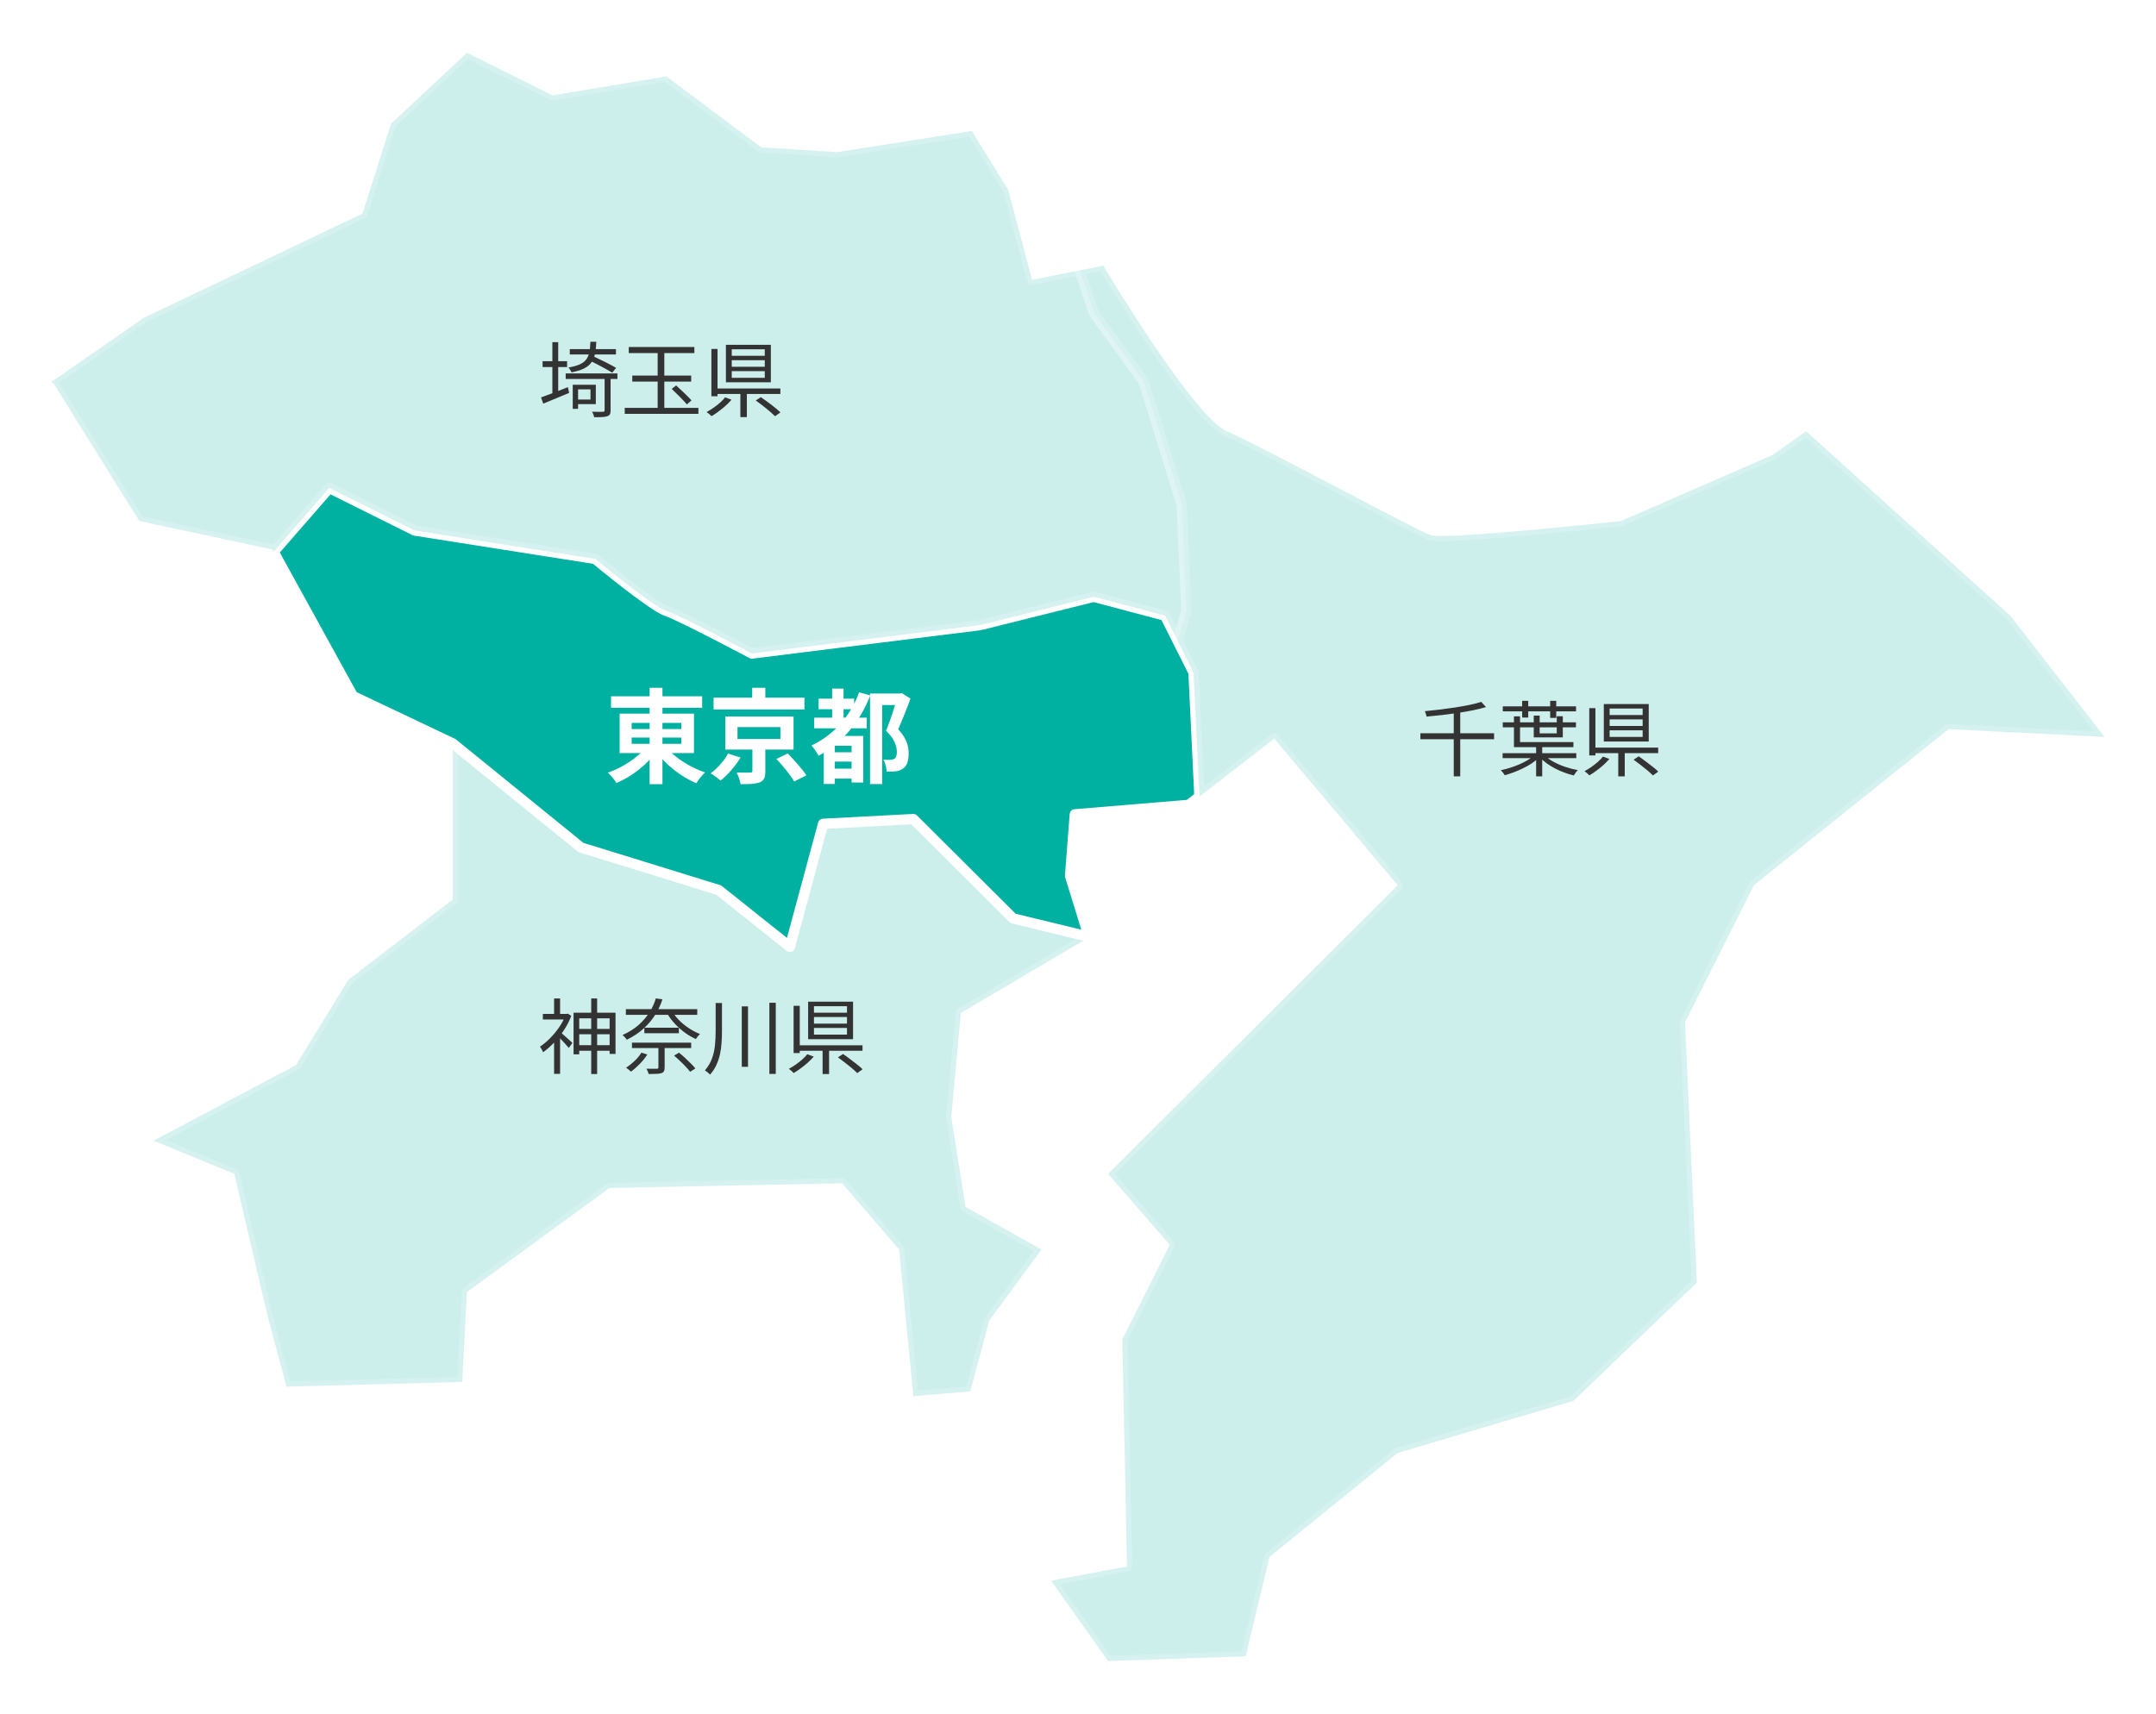 <svg width="420" height="334" viewBox="0 0 420 334" fill="none" xmlns="http://www.w3.org/2000/svg">
<path d="M230.19 98.305L222.789 74.34L213.076 60.975L210.3 52.68L201.049 54.524L196.424 37.01L189.324 25.514L163.121 29.636L148.319 28.714L129.818 14.888L107.615 18.574L90.964 10.279L76.165 24.107L70.614 41.62L28.06 61.898L10 74.415L10.484 74.801L27.136 101.532L53.038 107.063L53.293 107.525L64.14 95.08L80.792 103.375L115.945 108.906C115.945 108.906 127.045 118.123 129.821 119.046C132.596 119.968 146.472 127.34 146.472 127.34L190.876 121.81L213.078 116.279L226.954 119.965L229.418 124.875L231.117 119.043L230.19 98.305Z" fill="white" stroke="white" stroke-width="20" stroke-miterlimit="10" stroke-linecap="round" stroke-linejoin="round"/>
<path d="M177.923 159.601L160.347 160.523L153.872 184.487L139.996 173.426L113.168 165.131L88.192 144.853V175.27L67.84 190.94L57.664 207.531L29.912 222.278L45.638 228.731L52.113 256.383L55.814 270.209L90.041 269.286L90.967 251.774L118.719 231.495L164.047 230.574L175.149 243.478L177.923 272.052L189.025 271.13L192.725 257.304L202.901 243.478L188.099 235.183L185.324 217.669L187.175 197.392L212.152 182.644L212.118 182.536L197.35 178.957L177.923 159.601Z" fill="white" stroke="white" stroke-width="20" stroke-miterlimit="10" stroke-linecap="round" stroke-linejoin="round"/>
<path d="M226.953 119.967L213.077 116.281L190.874 121.811L146.471 127.342C146.471 127.342 132.595 119.968 129.819 119.047C127.044 118.125 115.943 108.908 115.943 108.908L80.79 103.377L64.138 95.082L53.292 107.527L68.764 135.639L88.191 144.856L113.168 165.133L139.995 173.428L153.871 184.489L160.347 160.524L177.924 159.601L197.351 178.958L212.119 182.537L208.451 170.662L209.377 158.679L231.578 156.836L233.66 155.223L232.504 131.027L226.953 119.967Z" fill="white" stroke="white" stroke-width="20" stroke-miterlimit="10" stroke-linecap="round" stroke-linejoin="round"/>
<path d="M391.616 119.966L351.838 84.018L345.363 88.627L315.761 101.53C315.761 101.53 281.533 105.217 278.758 104.296C275.982 103.373 245.455 86.784 238.979 84.018C232.504 81.253 214.927 51.758 214.927 51.758L210.302 52.68L213.077 60.975L222.791 74.34L230.192 98.305L231.117 119.044L229.418 124.876L232.506 131.026L233.662 155.222L248.232 143.93L272.281 172.505L215.851 228.731L227.878 242.557L218.627 260.991L219.552 305.234L204.751 308L215.851 323.669L242.679 322.746L247.305 303.39L272.281 283.112L306.509 272.973L330.561 249.929L328.248 199.235L341.661 172.504L379.59 142.087L410 143.602L391.616 119.966Z" fill="white" stroke="white" stroke-width="20" stroke-miterlimit="10" stroke-linecap="round" stroke-linejoin="round"/>
<path opacity="0.2" d="M177.923 159.601L160.347 160.523L153.872 184.487L139.996 173.426L113.168 165.131L88.192 144.853V175.27L67.84 190.94L57.664 207.531L29.912 222.278L45.638 228.731L52.113 256.383L55.814 270.209L90.041 269.286L90.967 251.774L118.719 231.495L164.047 230.574L175.149 243.478L177.923 272.052L189.025 271.13L192.725 257.304L202.901 243.478L188.099 235.183L185.324 217.669L187.175 197.392L212.152 182.644L212.118 182.536L197.35 178.957L177.923 159.601Z" fill="#00B1A1" stroke="white" stroke-width="2" stroke-miterlimit="10" stroke-linecap="round" stroke-linejoin="round"/>
<g filter="url(#filter0_d_0_402)">
<path d="M226.953 119.967L213.077 116.281L190.874 121.811L146.471 127.342C146.471 127.342 132.595 119.968 129.819 119.047C127.044 118.125 115.943 108.908 115.943 108.908L80.79 103.377L64.138 95.082L53.292 107.527L68.764 135.639L88.191 144.856L113.168 165.133L139.995 173.428L153.871 184.489L160.347 160.524L177.924 159.601L197.351 178.958L212.119 182.537L208.451 170.662L209.377 158.679L231.578 156.836L233.66 155.223L232.504 131.027L226.953 119.967Z" fill="#00B1A1"/>
<path d="M226.953 119.967L213.077 116.281L190.874 121.811L146.471 127.342C146.471 127.342 132.595 119.968 129.819 119.047C127.044 118.125 115.943 108.908 115.943 108.908L80.79 103.377L64.138 95.082L53.292 107.527L68.764 135.639L88.191 144.856L113.168 165.133L139.995 173.428L153.871 184.489L160.347 160.524L177.924 159.601L197.351 178.958L212.119 182.537L208.451 170.662L209.377 158.679L231.578 156.836L233.66 155.223L232.504 131.027L226.953 119.967Z" stroke="white" stroke-width="2" stroke-miterlimit="10" stroke-linecap="round" stroke-linejoin="round"/>
</g>
<path opacity="0.2" d="M230.19 98.305L222.789 74.34L213.076 60.975L210.3 52.68L201.049 54.524L196.424 37.01L189.324 25.514L163.121 29.636L148.319 28.714L129.818 14.888L107.615 18.574L90.964 10.279L76.165 24.107L70.614 41.62L28.06 61.898L10 74.415L10.484 74.801L27.136 101.532L53.038 107.063L53.293 107.525L64.14 95.08L80.792 103.375L115.945 108.906C115.945 108.906 127.045 118.123 129.821 119.046C132.596 119.968 146.472 127.34 146.472 127.34L190.876 121.81L213.078 116.279L226.954 119.965L229.418 124.875L231.117 119.043L230.19 98.305Z" fill="#00B1A1" stroke="white" stroke-width="2" stroke-miterlimit="10" stroke-linecap="round" stroke-linejoin="round"/>
<path opacity="0.2" d="M391.616 119.966L351.838 84.018L345.363 88.627L315.761 101.53C315.761 101.53 281.533 105.217 278.758 104.296C275.982 103.373 245.455 86.784 238.979 84.018C232.504 81.253 214.927 51.758 214.927 51.758L210.302 52.68L213.077 60.975L222.791 74.34L230.192 98.305L231.117 119.044L229.418 124.876L232.506 131.026L233.662 155.222L248.232 143.93L272.281 172.505L215.851 228.731L227.878 242.557L218.627 260.991L219.552 305.234L204.751 308L215.851 323.669L242.679 322.746L247.305 303.39L272.281 283.112L306.509 272.973L330.561 249.929L328.248 199.235L341.661 172.504L379.59 142.087L410 143.602L391.616 119.966Z" fill="#00B1A1" stroke="white" stroke-width="2" stroke-miterlimit="10" stroke-linecap="round" stroke-linejoin="round"/>
<path d="M112.053 74.976H116.069V78.752H112.053V77.856H115.029V75.872H112.053V74.976ZM111.573 74.976H112.613V79.664H111.573V74.976ZM110.997 68.032H119.989V69.072H110.997V68.032ZM110.197 72.768H120.277V73.84H110.197V72.768ZM117.781 73.44H118.949V79.952C118.949 80.624 118.805 80.928 118.309 81.104C117.829 81.28 117.029 81.296 115.749 81.296C115.701 80.992 115.509 80.544 115.349 80.224C116.325 80.256 117.189 80.256 117.461 80.24C117.701 80.224 117.781 80.16 117.781 79.936V73.44ZM115.013 66.592H116.165C116.021 70.224 115.333 71.776 111.333 72.56C111.237 72.288 110.965 71.856 110.741 71.616C114.357 70.976 114.901 69.776 115.013 66.592ZM114.789 70.224L115.509 69.392C116.949 70.048 118.965 71.056 120.021 71.68L119.269 72.624C118.261 72 116.277 70.928 114.789 70.224ZM105.701 70.384H110.469V71.52H105.701V70.384ZM107.605 66.672H108.741V77.104H107.605V66.672ZM105.397 77.44C106.725 76.976 108.709 76.208 110.629 75.44L110.869 76.56C109.125 77.296 107.269 78.064 105.829 78.656L105.397 77.44ZM122.485 67.616H135.269V68.8H122.485V67.616ZM121.701 79.472H136.053V80.64H121.701V79.472ZM128.117 68.064H129.413V80.224H128.117V68.064ZM130.853 75.776L131.717 75.104C132.725 76.016 134.037 77.264 134.709 78.016L133.813 78.8C133.157 78.032 131.861 76.72 130.853 75.776ZM123.173 73.184H134.645V74.352H123.173V73.184ZM142.549 70.192V71.472H148.981V70.192H142.549ZM142.549 72.32V73.616H148.981V72.32H142.549ZM142.549 68.064V69.328H148.981V68.064H142.549ZM141.413 67.184H150.165V74.496H141.413V67.184ZM147.221 78.032L148.213 77.392C149.493 78.256 151.173 79.52 152.037 80.352L150.981 81.104C150.181 80.288 148.533 78.96 147.221 78.032ZM144.229 76.144H145.493V81.28H144.229V76.144ZM139.301 75.696H152.021V76.768H139.301V75.696ZM138.581 68H139.781V77.216H138.581V68ZM141.253 77.424L142.501 77.888C141.509 79.056 139.957 80.304 138.613 81.088C138.373 80.848 137.941 80.48 137.653 80.288C138.981 79.568 140.501 78.416 141.253 77.424Z" fill="#333333"/>
<path d="M119.029 135.68H136.789V137.92H119.029V135.68ZM126.549 134.02H129.049V152.8H126.549V134.02ZM125.949 145.44L127.969 146.3C126.129 148.94 123.109 151.3 120.089 152.58C119.729 151.98 118.969 151.04 118.429 150.56C121.349 149.54 124.389 147.54 125.949 145.44ZM129.729 145.52C131.329 147.56 134.429 149.54 137.349 150.52C136.789 151.02 136.029 151.96 135.649 152.62C132.669 151.36 129.629 148.98 127.769 146.38L129.729 145.52ZM123.049 143.72V144.94H132.729V143.72H123.049ZM123.049 140.86V142.06H132.729V140.86H123.049ZM120.709 139.06H135.189V146.74H120.709V139.06ZM139.009 135.94H156.709V138.24H139.009V135.94ZM146.529 134.02H149.089V137.08H146.529V134.02ZM143.669 141.68V144H152.029V141.68H143.669ZM141.289 139.62H154.589V146.06H141.289V139.62ZM151.249 147.88L153.449 146.82C154.689 148.08 156.309 149.88 157.089 151.08L154.709 152.28C154.049 151.1 152.509 149.22 151.249 147.88ZM146.569 145.24H149.089V150.3C149.089 151.5 148.849 152.12 147.949 152.46C147.089 152.78 145.889 152.8 144.269 152.8C144.169 152.12 143.829 151.16 143.509 150.52C144.529 150.56 145.809 150.56 146.129 150.54C146.469 150.54 146.569 150.48 146.569 150.22V145.24ZM141.829 146.84L144.269 147.62C143.269 149.22 141.789 150.98 140.369 152.1C139.849 151.64 138.989 151.02 138.429 150.7C139.769 149.72 141.149 148.12 141.829 146.84ZM159.469 136.14H166.389V138.2H159.469V136.14ZM161.869 149.78H166.889V151.72H161.869V149.78ZM161.869 146.58H166.949V148.4H161.869V146.58ZM158.609 139.84H168.849V141.92H158.609V139.84ZM162.109 134.18H164.329V141.22H162.109V134.18ZM167.369 134.9L169.529 135.52C167.489 140.76 163.989 144.82 159.469 147.26C159.209 146.74 158.509 145.74 158.089 145.26C162.389 143.22 165.629 139.62 167.369 134.9ZM162.629 143.4H166.849V145.32H162.629V152.76H160.469V144.78L161.769 143.4H162.629ZM165.889 143.4H168.169V152.48H165.889V143.4ZM169.489 135.14H175.369V137.38H171.849V152.78H169.489V135.14ZM174.809 135.14H175.269L175.629 135.04L177.369 136.12C176.669 138.04 175.769 140.32 174.969 142.1C176.649 143.88 177.009 145.46 177.009 146.78C177.009 148.28 176.669 149.26 175.889 149.78C175.489 150.06 175.009 150.24 174.469 150.3C173.989 150.36 173.349 150.38 172.729 150.34C172.709 149.7 172.469 148.66 172.089 148.02C172.609 148.06 173.009 148.08 173.369 148.06C173.669 148.06 173.969 148 174.189 147.88C174.569 147.66 174.709 147.2 174.709 146.52C174.709 145.42 174.249 143.94 172.609 142.4C173.429 140.44 174.369 137.4 174.809 135.96V135.14Z" fill="white"/>
<path d="M112.325 200.496H119.349V201.536H112.325V200.496ZM112.309 203.664H119.525V204.752H112.309V203.664ZM115.173 194.56H116.325V209.28H115.173V194.56ZM111.733 197.328H119.909V205.36H118.757V198.432H112.837V205.44H111.733V197.328ZM105.749 197.568H110.581V198.656H105.749V197.568ZM107.941 194.56H109.109V198.112H107.941V194.56ZM109.237 201.2C109.354 201.275 109.514 201.408 109.717 201.6C109.93 201.781 110.16 201.984 110.405 202.208C110.65 202.421 110.874 202.624 111.077 202.816C111.28 202.997 111.424 203.131 111.509 203.216L110.805 204.192C110.688 204.043 110.528 203.861 110.325 203.648C110.133 203.435 109.925 203.205 109.701 202.96C109.477 202.715 109.264 202.491 109.061 202.288C108.858 202.085 108.693 201.92 108.565 201.792L109.237 201.2ZM110.165 197.568H110.405L110.629 197.52L111.285 197.952C110.922 198.923 110.442 199.856 109.845 200.752C109.258 201.637 108.613 202.448 107.909 203.184C107.205 203.92 106.501 204.539 105.797 205.04C105.754 204.923 105.696 204.795 105.621 204.656C105.546 204.517 105.472 204.384 105.397 204.256C105.322 204.117 105.248 204.016 105.173 203.952C105.845 203.515 106.501 202.971 107.141 202.32C107.792 201.669 108.384 200.955 108.917 200.176C109.45 199.397 109.866 198.608 110.165 197.808V197.568ZM107.941 202.368L109.109 200.944V209.248H107.941V202.368ZM121.925 196.64H135.829V197.744H121.925V196.64ZM123.109 203.168H134.645V204.224H123.109V203.168ZM125.525 200.256H132.245V201.328H125.525V200.256ZM130.965 197.104C131.328 197.712 131.797 198.304 132.373 198.88C132.949 199.445 133.584 199.952 134.277 200.4C134.97 200.848 135.669 201.211 136.373 201.488C136.288 201.552 136.192 201.643 136.085 201.76C135.989 201.877 135.893 202 135.797 202.128C135.701 202.245 135.621 202.357 135.557 202.464C134.832 202.144 134.117 201.728 133.413 201.216C132.72 200.704 132.074 200.133 131.477 199.504C130.89 198.864 130.389 198.192 129.973 197.488L130.965 197.104ZM128.261 203.744H129.477V208C129.477 208.32 129.429 208.565 129.333 208.736C129.248 208.907 129.077 209.035 128.821 209.12C128.576 209.195 128.256 209.237 127.861 209.248C127.466 209.269 126.965 209.28 126.357 209.28C126.325 209.12 126.266 208.944 126.181 208.752C126.096 208.56 126.01 208.389 125.925 208.24C126.234 208.251 126.528 208.256 126.805 208.256C127.082 208.267 127.322 208.267 127.525 208.256C127.728 208.256 127.872 208.256 127.957 208.256C128.074 208.245 128.154 208.224 128.197 208.192C128.24 208.16 128.261 208.091 128.261 207.984V203.744ZM124.949 205.12L126.101 205.472C125.706 206.101 125.216 206.715 124.629 207.312C124.053 207.909 123.482 208.411 122.917 208.816C122.842 208.752 122.746 208.667 122.629 208.56C122.512 208.464 122.394 208.368 122.277 208.272C122.16 208.176 122.053 208.101 121.957 208.048C122.522 207.685 123.077 207.248 123.621 206.736C124.165 206.213 124.608 205.675 124.949 205.12ZM131.317 205.696L132.261 205.12C132.645 205.419 133.04 205.755 133.445 206.128C133.85 206.501 134.229 206.869 134.581 207.232C134.944 207.584 135.237 207.904 135.461 208.192L134.437 208.848C134.224 208.549 133.941 208.219 133.589 207.856C133.248 207.483 132.874 207.109 132.469 206.736C132.074 206.352 131.69 206.005 131.317 205.696ZM127.749 194.544L129.045 194.72C128.736 195.712 128.282 196.693 127.685 197.664C127.088 198.635 126.325 199.547 125.397 200.4C124.48 201.243 123.376 201.979 122.085 202.608C122.042 202.501 121.968 202.389 121.861 202.272C121.765 202.155 121.664 202.043 121.557 201.936C121.45 201.829 121.354 201.744 121.269 201.68C122.517 201.125 123.578 200.459 124.453 199.68C125.328 198.891 126.037 198.053 126.581 197.168C127.125 196.283 127.514 195.408 127.749 194.544ZM139.413 195.44H140.645V200.88C140.645 201.648 140.618 202.411 140.565 203.168C140.522 203.925 140.421 204.672 140.261 205.408C140.101 206.133 139.866 206.832 139.557 207.504C139.258 208.176 138.842 208.811 138.309 209.408C138.245 209.312 138.149 209.211 138.021 209.104C137.904 209.008 137.781 208.907 137.653 208.8C137.525 208.704 137.413 208.629 137.317 208.576C137.946 207.84 138.41 207.056 138.709 206.224C139.008 205.392 139.2 204.523 139.285 203.616C139.37 202.709 139.413 201.797 139.413 200.88V195.44ZM144.501 196.096H145.717V207.872H144.501V196.096ZM149.877 195.392H151.125V209.264H149.877V195.392ZM158.565 198.176V199.456H164.997V198.176H158.565ZM158.565 200.304V201.6H164.997V200.304H158.565ZM158.565 196.064V197.328H164.997V196.064H158.565ZM157.429 195.184H166.181V202.496H157.429V195.184ZM163.237 206.032L164.229 205.376C164.656 205.664 165.104 205.989 165.573 206.352C166.053 206.704 166.512 207.056 166.949 207.408C167.397 207.749 167.76 208.064 168.037 208.352L166.997 209.104C166.73 208.827 166.384 208.507 165.957 208.144C165.53 207.792 165.077 207.429 164.597 207.056C164.128 206.683 163.674 206.341 163.237 206.032ZM160.245 204.144H161.509V209.28H160.245V204.144ZM155.317 203.68H168.021V204.752H155.317V203.68ZM154.597 195.984H155.797V205.2H154.597V195.984ZM157.269 205.424L158.517 205.888C158.186 206.272 157.802 206.661 157.365 207.056C156.928 207.451 156.474 207.819 156.005 208.16C155.536 208.512 155.072 208.821 154.613 209.088C154.538 209.003 154.442 208.907 154.325 208.8C154.218 208.704 154.106 208.608 153.989 208.512C153.872 208.416 153.765 208.336 153.669 208.272C154.106 208.037 154.549 207.765 154.997 207.456C155.456 207.136 155.882 206.8 156.277 206.448C156.682 206.085 157.013 205.744 157.269 205.424Z" fill="#333333"/>
<path d="M276.701 142.88H291.053V144.048H276.701V142.88ZM283.197 138.72H284.461V151.28H283.197V138.72ZM288.557 136.768L289.485 137.776C288.738 138 287.901 138.208 286.973 138.4C286.045 138.581 285.069 138.752 284.045 138.912C283.021 139.061 281.986 139.2 280.941 139.328C279.896 139.445 278.882 139.547 277.901 139.632C277.89 139.525 277.864 139.408 277.821 139.28C277.789 139.152 277.746 139.024 277.693 138.896C277.65 138.768 277.608 138.661 277.565 138.576C278.536 138.48 279.533 138.373 280.557 138.256C281.581 138.128 282.584 137.989 283.565 137.84C284.546 137.68 285.464 137.515 286.317 137.344C287.181 137.163 287.928 136.971 288.557 136.768ZM292.749 137.632H307.021V138.608H292.749V137.632ZM292.749 140.752H307.005V141.728H292.749V140.752ZM296.525 136.56H297.709V139.824H296.525V136.56ZM301.981 136.56H303.165V139.888H301.981V136.56ZM292.717 146.768H307.069V147.728H292.717V146.768ZM299.245 145.424H300.429V151.28H299.245V145.424ZM298.829 147.248L299.725 147.68C299.341 148.053 298.893 148.411 298.381 148.752C297.869 149.093 297.314 149.408 296.717 149.696C296.13 149.984 295.528 150.245 294.909 150.48C294.29 150.715 293.698 150.907 293.133 151.056C293.069 150.96 292.994 150.848 292.909 150.72C292.824 150.603 292.733 150.485 292.637 150.368C292.552 150.261 292.461 150.165 292.365 150.08C292.941 149.963 293.533 149.808 294.141 149.616C294.76 149.424 295.357 149.205 295.933 148.96C296.52 148.704 297.058 148.432 297.549 148.144C298.05 147.845 298.477 147.547 298.829 147.248ZM300.877 147.168C301.325 147.616 301.896 148.032 302.589 148.416C303.293 148.8 304.061 149.136 304.893 149.424C305.725 149.701 306.552 149.915 307.373 150.064C307.288 150.149 307.192 150.251 307.085 150.368C306.989 150.496 306.898 150.624 306.813 150.752C306.728 150.88 306.653 150.997 306.589 151.104C305.97 150.955 305.346 150.763 304.717 150.528C304.098 150.304 303.496 150.037 302.909 149.728C302.322 149.419 301.778 149.083 301.277 148.72C300.776 148.347 300.338 147.957 299.965 147.552L300.877 147.168ZM294.925 139.584H296.109V144.608H306.509V145.584H294.925V139.584ZM298.781 139.44H299.933V142.896H303.261V139.568H304.445V143.68H298.781V139.44ZM313.565 140.176V141.456H319.997V140.176H313.565ZM313.565 142.304V143.6H319.997V142.304H313.565ZM313.565 138.064V139.328H319.997V138.064H313.565ZM312.429 137.184H321.181V144.496H312.429V137.184ZM318.237 148.032L319.229 147.376C319.656 147.664 320.104 147.989 320.573 148.352C321.053 148.704 321.512 149.056 321.949 149.408C322.397 149.749 322.76 150.064 323.037 150.352L321.997 151.104C321.73 150.827 321.384 150.507 320.957 150.144C320.53 149.792 320.077 149.429 319.597 149.056C319.128 148.683 318.674 148.341 318.237 148.032ZM315.245 146.144H316.509V151.28H315.245V146.144ZM310.317 145.68H323.021V146.752H310.317V145.68ZM309.597 137.984H310.797V147.2H309.597V137.984ZM312.269 147.424L313.517 147.888C313.186 148.272 312.802 148.661 312.365 149.056C311.928 149.451 311.474 149.819 311.005 150.16C310.536 150.512 310.072 150.821 309.613 151.088C309.538 151.003 309.442 150.907 309.325 150.8C309.218 150.704 309.106 150.608 308.989 150.512C308.872 150.416 308.765 150.336 308.669 150.272C309.106 150.037 309.549 149.765 309.997 149.456C310.456 149.136 310.882 148.8 311.277 148.448C311.682 148.085 312.013 147.744 312.269 147.424Z" fill="#333333"/>
<defs>
<filter id="filter0_d_0_402" x="42.292" y="84.082" width="202.369" height="111.407" filterUnits="userSpaceOnUse" color-interpolation-filters="sRGB">
<feFlood flood-opacity="0" result="BackgroundImageFix"/>
<feColorMatrix in="SourceAlpha" type="matrix" values="0 0 0 0 0 0 0 0 0 0 0 0 0 0 0 0 0 0 127 0" result="hardAlpha"/>
<feOffset/>
<feGaussianBlur stdDeviation="5"/>
<feComposite in2="hardAlpha" operator="out"/>
<feColorMatrix type="matrix" values="0 0 0 0 0 0 0 0 0 0 0 0 0 0 0 0 0 0 0.3 0"/>
<feBlend mode="normal" in2="BackgroundImageFix" result="effect1_dropShadow_0_402"/>
<feBlend mode="normal" in="SourceGraphic" in2="effect1_dropShadow_0_402" result="shape"/>
</filter>
</defs>
</svg>
